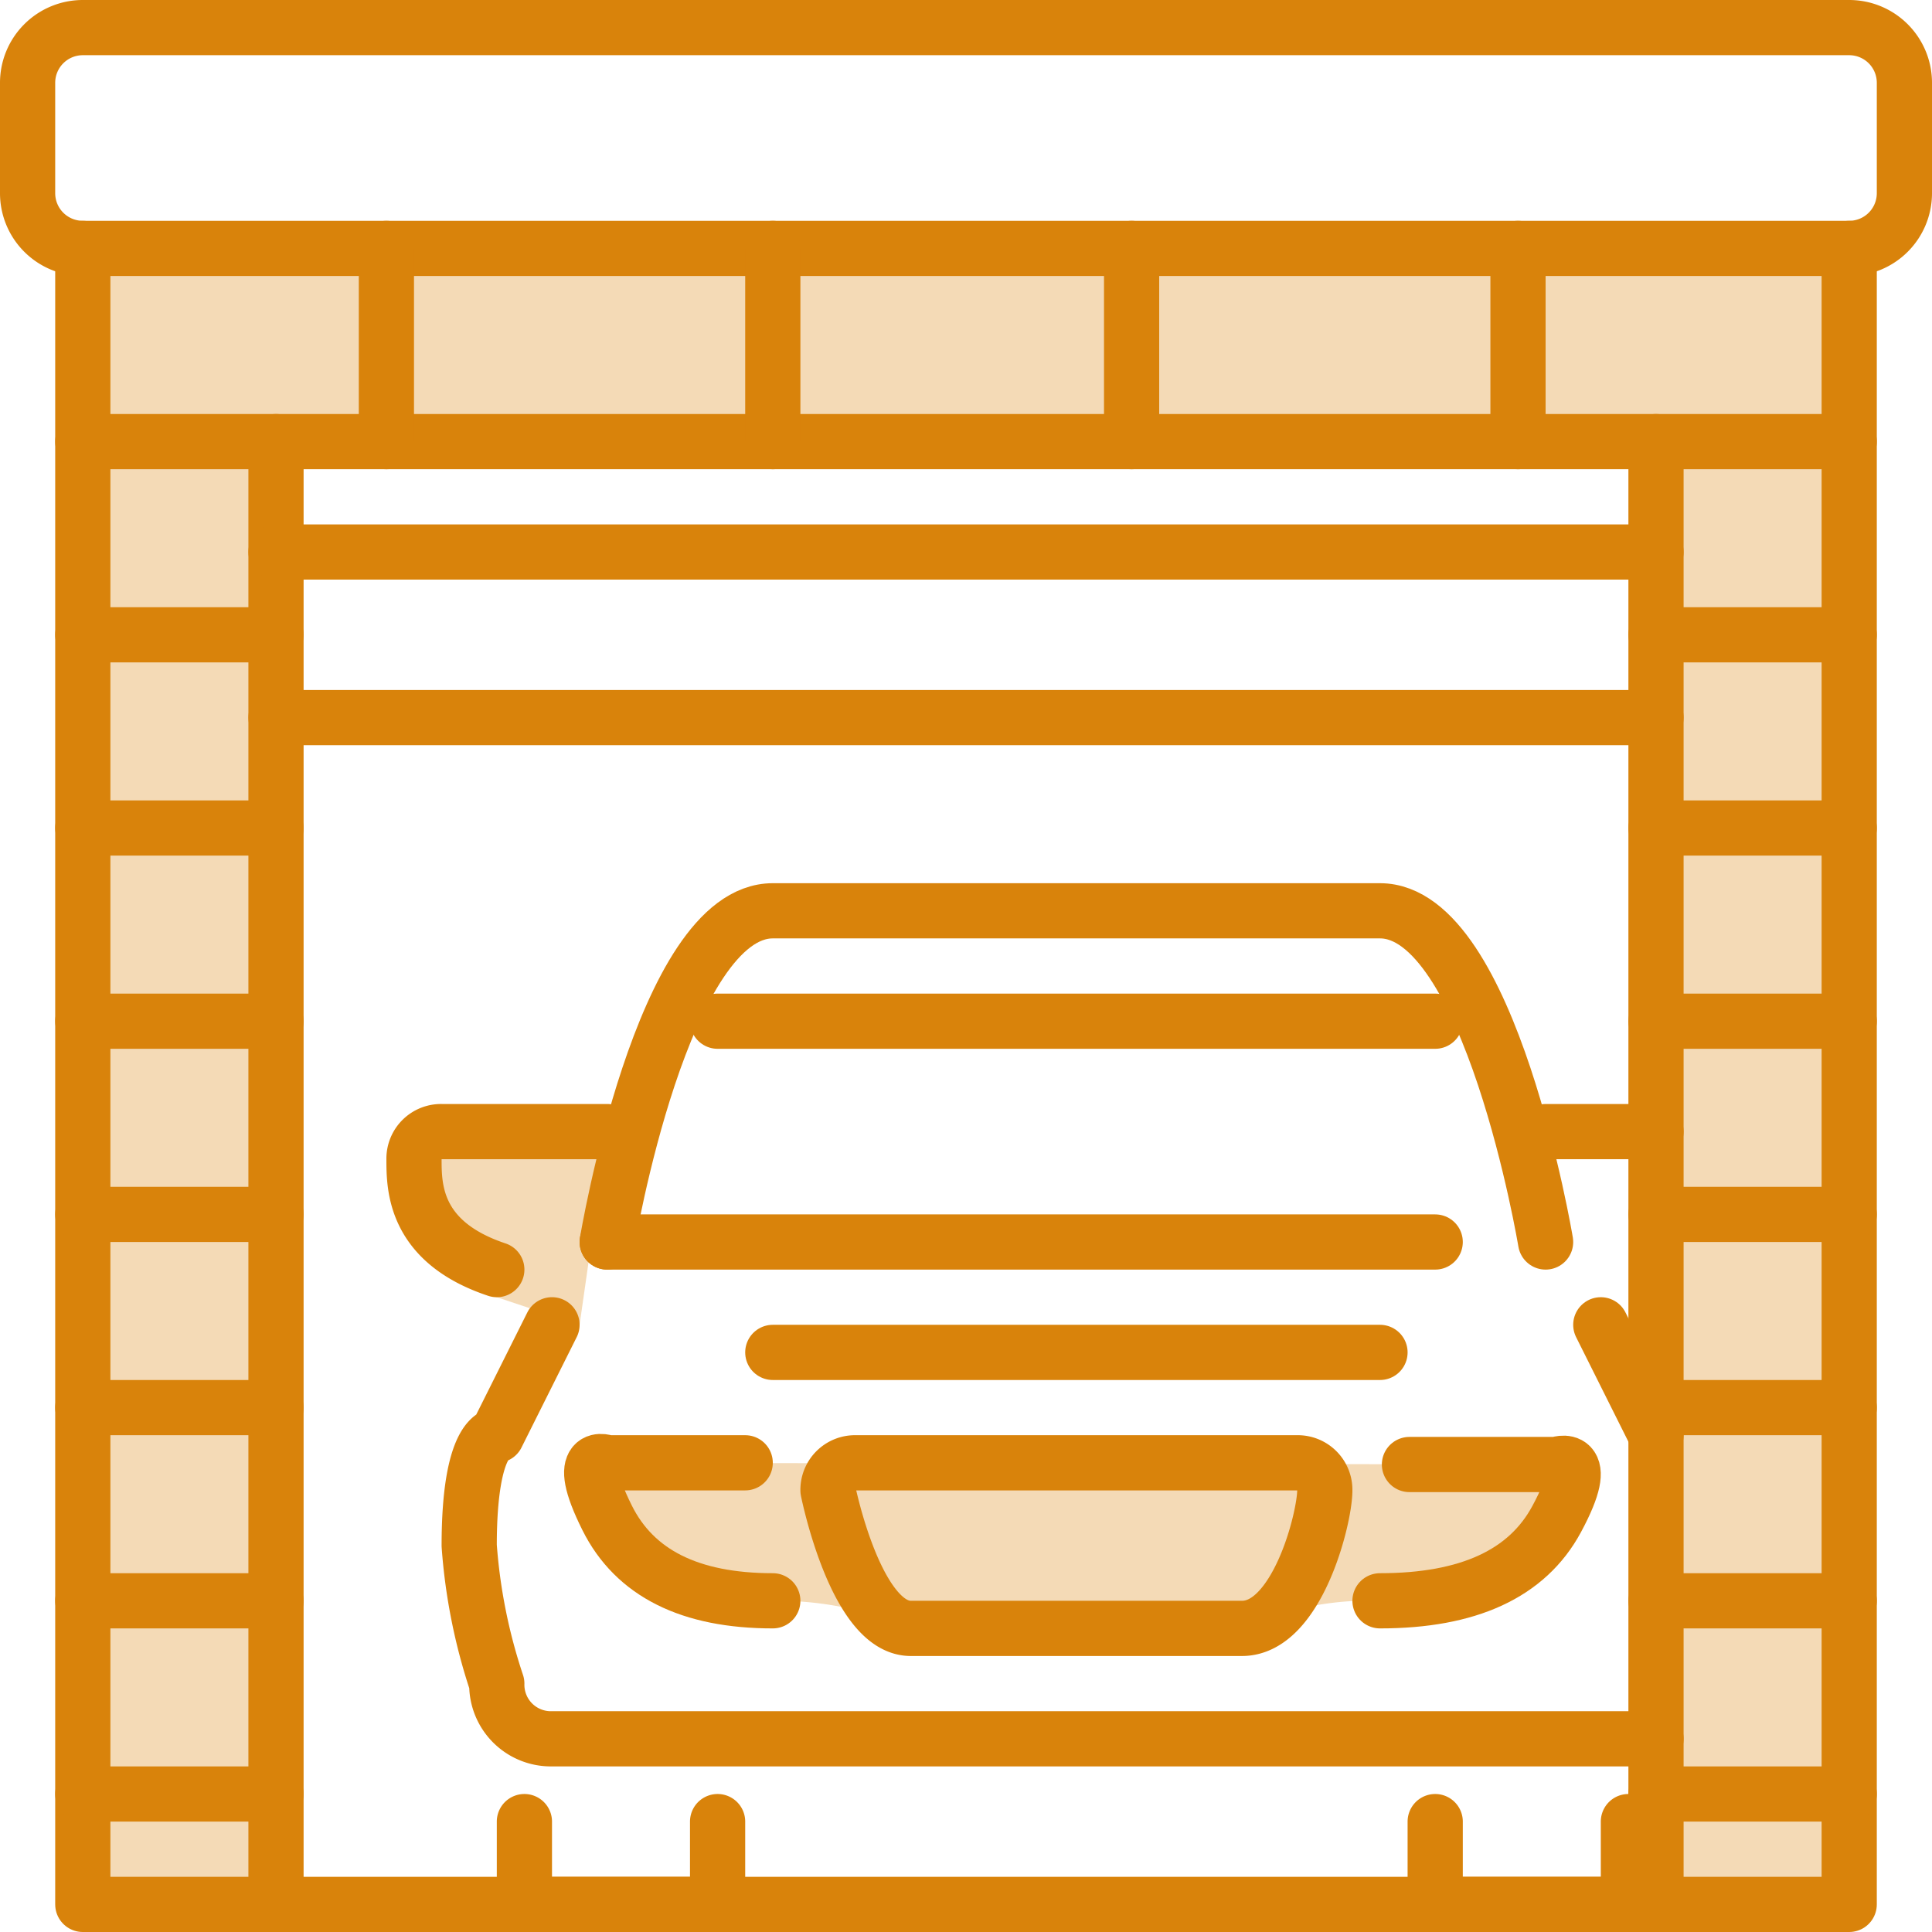 <?xml version="1.0" encoding="UTF-8"?> <svg xmlns="http://www.w3.org/2000/svg" id="icon_Плоская_крыша_гаража" data-name="icon_Плоская крыша гаража" width="70" height="70" viewBox="0 0 70 70"> <defs> <style> .cls-1 { fill: #d9830b; opacity: 0.3; } .cls-1, .cls-2 { fill-rule: evenodd; } .cls-2 { fill: none; stroke: #d9830b; stroke-linecap: round; stroke-linejoin: round; stroke-width: 2px; } </style> </defs> <path id="Фигура_253" data-name="Фигура 253" class="cls-1" d="M383,309h64v60h-7V316H390v53h-7V309Z" transform="translate(-380 -300)"></path> <path id="Фигура_165" data-name="Фигура 165" class="cls-1" d="M402,341h-6a0.979,0.979,0,0,0-1,1c0,1,0,4,3,5l3,1Z" transform="translate(-380 -300)"></path> <path id="Фигура_159_копия" data-name="Фигура 159 копия" class="cls-1" d="M430,358c3.2,0,5.333-.979,6.4-2.959,1.349-2.5,0-1.979,0-1.979L402,353s-1.265-.53,0,2q1.5,3,6,3a12.133,12.133,0,0,1,5,1h12A11.049,11.049,0,0,1,430,358Z" transform="translate(-380 -300)"></path> <path id="Фигура_156" data-name="Фигура 156" class="cls-2" d="M402,345s2-12,6-12h22c4,0,6,12,6,12" transform="translate(-380 -300)"></path> <path id="Фигура_164" data-name="Фигура 164" class="cls-2" d="M406,337h26" transform="translate(-380 -300)"></path> <path id="Фигура_160" data-name="Фигура 160" class="cls-2" d="M440,352l-2-4" transform="translate(-380 -300)"></path> <path id="Фигура_160-2" data-name="Фигура 160" class="cls-2" d="M400,348l-2,4s-1,0-1,4a20.344,20.344,0,0,0,1,5,1.959,1.959,0,0,0,2,2h40" transform="translate(-380 -300)"></path> <path id="Фигура_158" data-name="Фигура 158" class="cls-2" d="M410,354a0.979,0.979,0,0,1,1-1h16a0.979,0.979,0,0,1,1,1c0,1-1,5-3,5H413c-2,0-3-5-3-5" transform="translate(-380 -300)"></path> <path id="Фигура_159" data-name="Фигура 159" class="cls-2" d="M407,353h-5s-1.265-.53,0,2q1.5,3,6,3" transform="translate(-380 -300)"></path> <path id="Фигура_159_копия-2" data-name="Фигура 159 копия" class="cls-2" d="M431.067,353.062H436.4s1.349-.525,0,1.979c-1.067,1.98-3.2,2.959-6.4,2.959" transform="translate(-380 -300)"></path> <path id="Фигура_161" data-name="Фигура 161" class="cls-2" d="M402,345h30" transform="translate(-380 -300)"></path> <path id="Фигура_162" data-name="Фигура 162" class="cls-2" d="M408,349h22" transform="translate(-380 -300)"></path> <path id="Фигура_163" data-name="Фигура 163" class="cls-2" d="M399,366v2a0.979,0.979,0,0,0,1,1h5a0.979,0.979,0,0,0,1-1v-2" transform="translate(-380 -300)"></path> <path id="Фигура_163_копия" data-name="Фигура 163 копия" class="cls-2" d="M432,366v2a0.979,0.979,0,0,0,1,1h5a0.979,0.979,0,0,0,1-1v-2" transform="translate(-380 -300)"></path> <path id="Фигура_165-2" data-name="Фигура 165" class="cls-2" d="M402,341h-6a0.979,0.979,0,0,0-1,1c0,1,0,3,3,4" transform="translate(-380 -300)"></path> <path id="Фигура_165_копия" data-name="Фигура 165 копия" class="cls-2" d="M436,341h4" transform="translate(-380 -300)"></path> <path id="Фигура_219" data-name="Фигура 219" class="cls-2" d="M390,369V316h50v53" transform="translate(-380 -300)"></path> <path id="Фигура_220" data-name="Фигура 220" class="cls-2" d="M390,320h50" transform="translate(-380 -300)"></path> <path id="Фигура_220-2" data-name="Фигура 220" class="cls-2" d="M390,326h50" transform="translate(-380 -300)"></path> <path id="Прямоугольник_30" data-name="Прямоугольник 30" class="cls-2" d="M383,301h64a2,2,0,0,1,2,2v4a2,2,0,0,1-2,2H383a2,2,0,0,1-2-2v-4A2,2,0,0,1,383,301Z" transform="translate(-380 -300)"></path> <path id="Фигура_218" data-name="Фигура 218" class="cls-2" d="M383,309v60h64V309" transform="translate(-380 -300)"></path> <path id="Фигура_221" data-name="Фигура 221" class="cls-2" d="M383,316h7" transform="translate(-380 -300)"></path> <path id="Фигура_221-2" data-name="Фигура 221" class="cls-2" d="M440,316h7" transform="translate(-380 -300)"></path> <path id="Фигура_221-3" data-name="Фигура 221" class="cls-2" d="M383,323h7" transform="translate(-380 -300)"></path> <path id="Фигура_221-4" data-name="Фигура 221" class="cls-2" d="M440,323h7" transform="translate(-380 -300)"></path> <path id="Фигура_221-5" data-name="Фигура 221" class="cls-2" d="M383,330h7" transform="translate(-380 -300)"></path> <path id="Фигура_221-6" data-name="Фигура 221" class="cls-2" d="M440,330h7" transform="translate(-380 -300)"></path> <path id="Фигура_221-7" data-name="Фигура 221" class="cls-2" d="M383,337h7" transform="translate(-380 -300)"></path> <path id="Фигура_221-8" data-name="Фигура 221" class="cls-2" d="M440,337h7" transform="translate(-380 -300)"></path> <path id="Фигура_221-9" data-name="Фигура 221" class="cls-2" d="M383,344h7" transform="translate(-380 -300)"></path> <path id="Фигура_221-10" data-name="Фигура 221" class="cls-2" d="M440,344h7" transform="translate(-380 -300)"></path> <path id="Фигура_221-11" data-name="Фигура 221" class="cls-2" d="M383,351h7" transform="translate(-380 -300)"></path> <path id="Фигура_221-12" data-name="Фигура 221" class="cls-2" d="M440,351h7" transform="translate(-380 -300)"></path> <path id="Фигура_221-13" data-name="Фигура 221" class="cls-2" d="M383,358h7" transform="translate(-380 -300)"></path> <path id="Фигура_221-14" data-name="Фигура 221" class="cls-2" d="M440,358h7" transform="translate(-380 -300)"></path> <path id="Фигура_221-15" data-name="Фигура 221" class="cls-2" d="M383,365h7" transform="translate(-380 -300)"></path> <path id="Фигура_221-16" data-name="Фигура 221" class="cls-2" d="M440,365h7" transform="translate(-380 -300)"></path> <path id="Фигура_222" data-name="Фигура 222" class="cls-2" d="M394,309v7" transform="translate(-380 -300)"></path> <path id="Фигура_222-2" data-name="Фигура 222" class="cls-2" d="M408,309v7" transform="translate(-380 -300)"></path> <path id="Фигура_222-3" data-name="Фигура 222" class="cls-2" d="M421,309v7" transform="translate(-380 -300)"></path> <path id="Фигура_222-4" data-name="Фигура 222" class="cls-2" d="M435,309v7" transform="translate(-380 -300)"></path> </svg> 